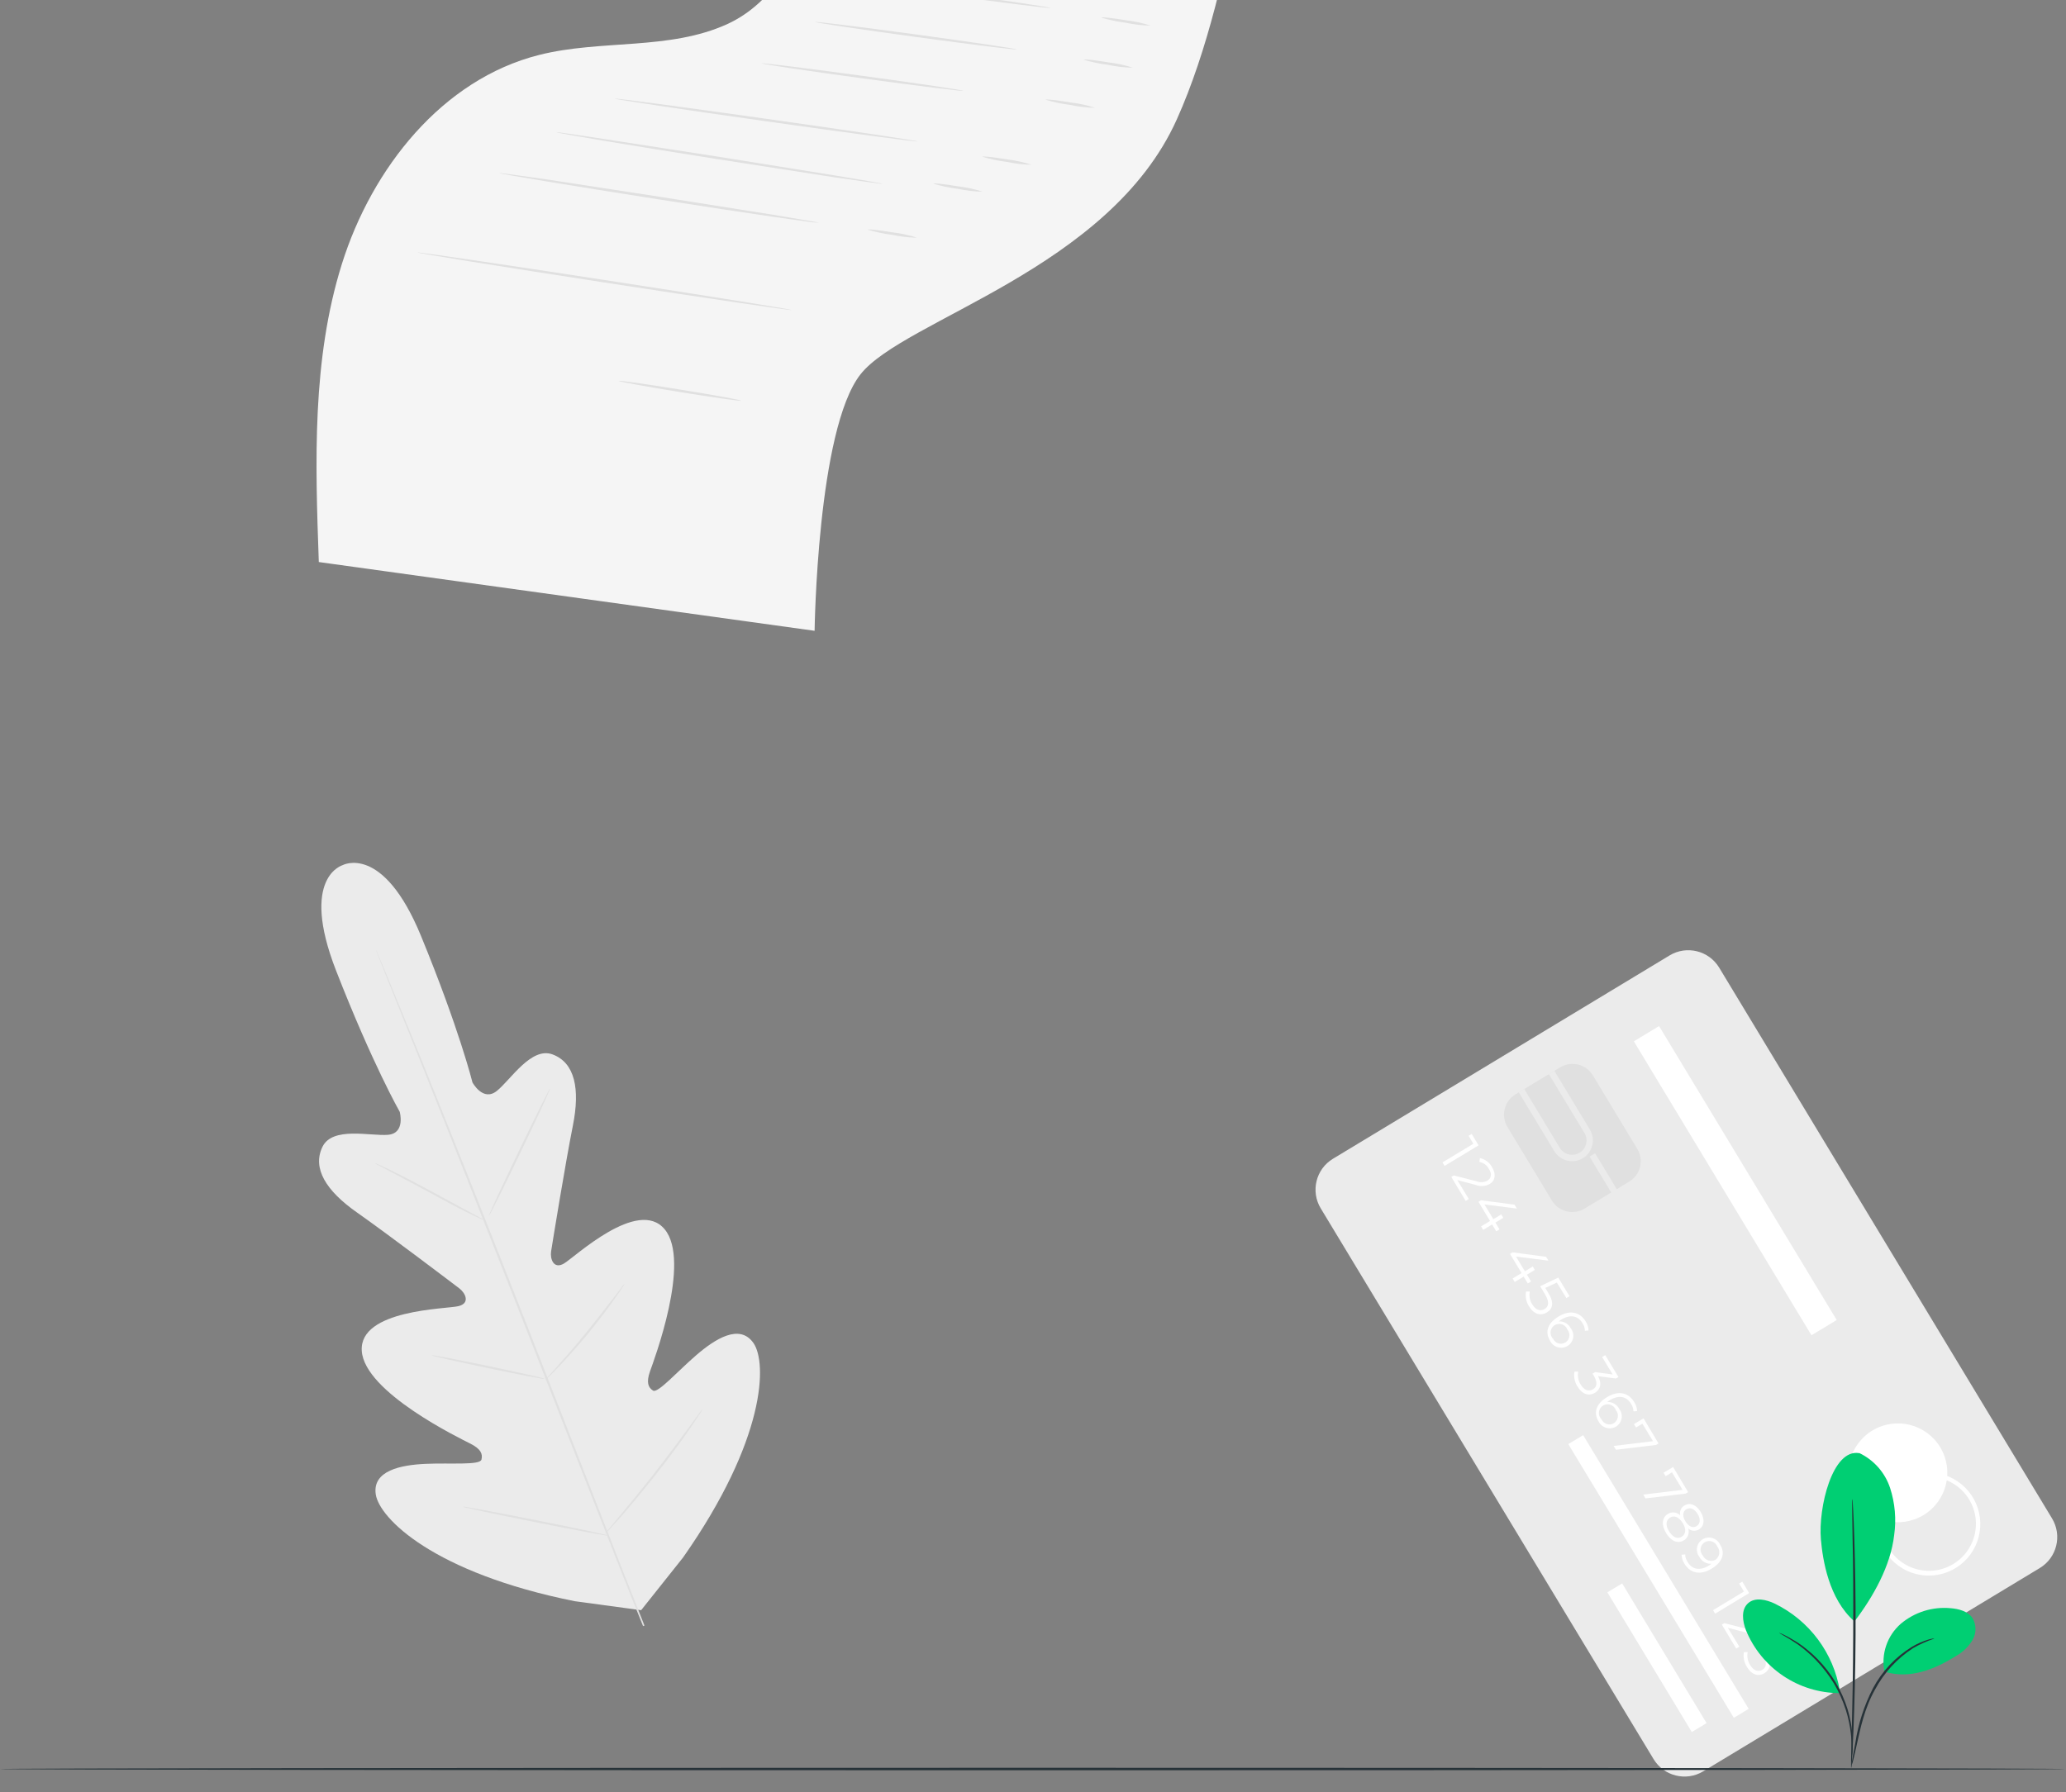 <?xml version="1.0" encoding="UTF-8"?> <svg xmlns="http://www.w3.org/2000/svg" width="431" height="374" viewBox="0 0 431 374" fill="none"><rect x="0" y="0" width="431" height="374" fill="#808080" stroke="none"/> <path d="M71.54 180.51C71.54 180.51 62.46 182.91 70.1 202.51C77.74 222.11 83.39 232 83.39 232C83.39 232 84.64 236.5 80.93 236.8C77.22 237.1 69.33 235 67.26 239.33C65.11 243.79 68.03 248.49 74.46 253C80.89 257.51 94.6 267.91 95.84 268.86C97.08 269.81 98.15 271.93 95.65 272.55C93.15 273.17 74.92 273.23 75.47 281.88C76.02 290.53 96 300.16 98.14 301.25C100.28 302.34 100.74 303.35 100.44 304.57C100.14 305.79 94 305.23 88.81 305.46C83.62 305.69 77.65 306.87 78.39 311.83C79.13 316.79 90.39 328.2 119.89 334.12L133.75 336L142.5 325C159.79 300.35 160.06 284.33 157.17 280.23C154.28 276.13 149.17 279.4 145.23 282.8C141.29 286.2 137.23 290.8 136.23 290.17C135.23 289.54 134.79 288.47 135.6 286.17C136.41 283.87 144.22 263.17 138.65 256.5C133.08 249.83 119.83 262.39 117.65 263.66C115.47 264.93 114.73 262.66 114.97 261.12C115.21 259.58 117.97 242.59 119.51 234.89C121.05 227.19 119.92 221.77 115.29 220.03C110.83 218.35 106.55 225.31 103.65 227.64C100.75 229.97 98.56 225.86 98.56 225.86C98.56 225.86 95.83 214.79 87.84 195.33C79.85 175.87 71.43 180.55 71.43 180.55" fill="#EBEBEB"></path> <path d="M134.151 339.32C128.341 325 118.431 299.39 109.811 277.44C101.191 255.49 93.371 235.64 87.631 221.3L80.811 204.3L79.001 199.7L78.531 198.49C78.431 198.22 78.381 198.07 78.381 198.07C78.381 198.07 78.451 198.2 78.571 198.47L79.081 199.66L81.001 204.26C82.671 208.26 85.001 214.03 87.941 221.19C93.751 235.51 101.621 255.35 110.231 277.29C118.841 299.23 128.711 324.87 134.451 339.21" fill="#E0E0E0"></path> <path d="M78.18 242.7C78.506 242.788 78.821 242.912 79.12 243.07C79.72 243.33 80.57 243.73 81.61 244.24C83.7 245.24 86.55 246.73 89.67 248.41L97.67 252.75L100.09 254.05C100.398 254.187 100.69 254.358 100.96 254.56C100.631 254.476 100.312 254.355 100.01 254.2C99.41 253.94 98.56 253.54 97.52 253.02C95.44 252.02 92.61 250.47 89.52 248.79L81.52 244.51L79.09 243.22C78.767 243.082 78.462 242.908 78.18 242.7V242.7Z" fill="#E0E0E0"></path> <path d="M108.563 240.537C112.102 233.174 114.881 227.164 114.772 227.111C114.662 227.058 111.705 232.984 108.167 240.346C104.628 247.708 101.849 253.719 101.958 253.772C102.068 253.824 105.025 247.899 108.563 240.537Z" fill="#E0E0E0"></path> <path d="M113.68 288.06C113.867 287.77 114.085 287.502 114.33 287.26L116.2 285.17C117.78 283.41 119.95 280.96 122.2 278.17C124.45 275.38 126.5 272.8 127.93 270.91L129.63 268.68C129.82 268.393 130.042 268.128 130.29 267.89C130.146 268.205 129.969 268.503 129.76 268.78C129.4 269.34 128.86 270.13 128.17 271.1C126.8 273.04 124.84 275.66 122.53 278.46C120.22 281.26 118.01 283.68 116.38 285.39C115.56 286.24 114.88 286.93 114.38 287.39C114.17 287.636 113.935 287.861 113.68 288.06V288.06Z" fill="#E0E0E0"></path> <path d="M90 282.79C90.32 282.788 90.639 282.825 90.95 282.9L93.5 283.36C95.65 283.77 98.62 284.36 101.89 285.05C105.16 285.74 108.12 286.38 110.25 286.86L112.77 287.46C113.083 287.516 113.389 287.61 113.68 287.74C113.36 287.741 113.041 287.704 112.73 287.63L110.18 287.17C108.03 286.76 105.06 286.17 101.79 285.48C98.52 284.79 95.56 284.15 93.43 283.67L90.91 283.07C90.597 283.013 90.291 282.919 90 282.79Z" fill="#E0E0E0"></path> <path d="M96.461 314.38C96.868 314.392 97.273 314.443 97.671 314.53L100.941 315.11C103.701 315.62 107.511 316.35 111.711 317.19C115.911 318.03 119.711 318.81 122.451 319.39L125.701 320.11C126.103 320.18 126.498 320.287 126.881 320.43C126.474 320.417 126.069 320.367 125.671 320.28L122.401 319.7C119.641 319.19 115.831 318.46 111.631 317.62C107.431 316.78 103.631 316 100.891 315.42L97.641 314.7C97.239 314.63 96.844 314.523 96.461 314.38V314.38Z" fill="#E0E0E0"></path> <path d="M126.189 320.08C126.427 319.724 126.695 319.39 126.989 319.08L129.269 316.35C131.189 314.04 133.839 310.84 136.649 307.23C139.459 303.62 141.939 300.28 143.709 297.86L145.809 294.99C146.051 294.634 146.322 294.299 146.619 293.99C146.44 294.342 146.232 294.68 145.999 295C145.539 295.71 144.869 296.72 143.999 298C142.289 300.48 139.859 303.85 136.999 307.46C134.139 311.07 131.489 314.26 129.509 316.52C128.509 317.65 127.699 318.52 127.119 319.16C126.837 319.493 126.525 319.801 126.189 320.08V320.08Z" fill="#E0E0E0"></path> <path d="M348.299 199.37L278.08 241.796C274.516 243.949 273.373 248.584 275.526 252.148L344.961 367.071C347.115 370.635 351.75 371.779 355.314 369.625L425.533 327.2C429.097 325.046 430.24 320.411 428.087 316.847L358.652 201.925C356.498 198.36 351.863 197.217 348.299 199.37Z" fill="#EBEBEB"></path> <path d="M401.269 316.156C406.142 313.211 407.706 306.874 404.762 302C401.817 297.126 395.479 295.563 390.606 298.507C385.732 301.452 384.168 307.79 387.113 312.663C390.057 317.537 396.395 319.101 401.269 316.156Z" fill="white"></path> <path d="M402.38 328.78C401.5 328.779 400.624 328.671 399.77 328.46C397.114 327.797 394.811 326.146 393.331 323.844C391.851 321.542 391.304 318.762 391.803 316.07C392.302 313.379 393.809 310.98 396.016 309.361C398.223 307.742 400.965 307.027 403.681 307.36C406.398 307.693 408.885 309.05 410.636 311.153C412.387 313.257 413.269 315.95 413.103 318.682C412.937 321.414 411.735 323.98 409.743 325.856C407.75 327.732 405.117 328.778 402.38 328.78V328.78ZM402.38 308.16C400.868 308.163 399.378 308.516 398.025 309.191C396.672 309.865 395.493 310.844 394.581 312.049C393.668 313.254 393.047 314.654 392.765 316.139C392.483 317.624 392.548 319.155 392.955 320.611C393.362 322.067 394.1 323.409 395.111 324.532C396.122 325.656 397.379 326.531 398.785 327.088C400.19 327.646 401.705 327.871 403.211 327.746C404.718 327.622 406.175 327.151 407.47 326.37V326.37C409.307 325.262 410.73 323.582 411.521 321.588C412.312 319.594 412.428 317.395 411.85 315.329C411.273 313.263 410.034 311.443 408.323 310.148C406.613 308.853 404.525 308.155 402.38 308.16V308.16Z" fill="white"></path> <path d="M308.448 239L301.358 243.29L300.918 242.56L307.368 238.67L306.368 237L307.018 236.61L308.448 239Z" fill="white"></path> <path d="M306.418 250.2L305.768 250.59L302.768 245.59L303.288 245.28L307.958 246.48C308.33 246.633 308.732 246.702 309.135 246.683C309.537 246.664 309.931 246.557 310.288 246.37C311.108 245.87 311.288 244.99 310.608 243.91C310.408 243.53 310.124 243.201 309.777 242.947C309.43 242.694 309.03 242.524 308.608 242.45L308.738 241.66C309.273 241.771 309.777 241.999 310.215 242.327C310.652 242.656 311.011 243.076 311.268 243.56C312.138 245 311.958 246.35 310.768 247.07C310.325 247.314 309.833 247.458 309.328 247.489C308.823 247.52 308.317 247.438 307.848 247.25L304.018 246.25L306.418 250.2Z" fill="white"></path> <path d="M312.138 256.93L311.278 255.51L309.418 256.64L308.978 255.91L310.848 254.78L308.428 250.78L308.958 250.46L315.958 251.38L316.448 252.19L309.678 251.33L311.538 254.41L313.178 253.41L313.608 254.12L311.968 255.12L312.828 256.54L312.138 256.93Z" fill="white"></path> <path d="M318.718 267.81L317.858 266.39L315.998 267.51L315.558 266.78L317.428 265.65L315.008 261.65L315.538 261.33L322.538 262.25L323.028 263.06L316.258 262.2L318.118 265.28L319.758 264.28L320.188 264.99L318.548 265.99L319.408 267.41L318.718 267.81Z" fill="white"></path> <path d="M322.687 273.87C321.477 274.6 320.028 274.33 318.978 272.59C318.385 271.676 318.164 270.571 318.357 269.5H319.147C318.958 270.421 319.138 271.38 319.647 272.17C320.377 273.38 321.347 273.66 322.207 273.17C323.067 272.68 323.347 271.71 322.207 269.9L321.297 268.39L325.077 266.6L327.427 270.48L326.777 270.87L324.777 267.63L322.367 268.75L322.918 269.66C324.288 271.8 323.937 273.12 322.687 273.87Z" fill="white"></path> <path d="M326.998 280.87C326.69 281.052 326.347 281.168 325.992 281.21C325.636 281.252 325.276 281.22 324.934 281.116C324.591 281.011 324.274 280.837 324.003 280.604C323.732 280.37 323.512 280.083 323.358 279.76C322.218 277.88 322.908 276.06 325.148 274.71C327.558 273.25 329.608 273.81 330.778 275.71C331.157 276.281 331.374 276.945 331.408 277.63L330.638 277.69C330.628 277.126 330.455 276.577 330.138 276.11C329.218 274.58 327.638 274.19 325.708 275.35C325.548 275.45 325.348 275.58 325.148 275.73C325.663 275.696 326.177 275.813 326.626 276.067C327.076 276.321 327.441 276.701 327.678 277.16C327.899 277.44 328.058 277.764 328.144 278.11C328.231 278.457 328.242 278.817 328.177 279.169C328.113 279.52 327.975 279.853 327.771 280.146C327.568 280.44 327.304 280.686 326.998 280.87ZM326.538 280.16C326.76 280.023 326.95 279.841 327.095 279.625C327.24 279.409 327.338 279.164 327.38 278.907C327.423 278.65 327.41 278.387 327.342 278.136C327.275 277.884 327.154 277.65 326.988 277.45C326.894 277.194 326.744 276.964 326.549 276.774C326.355 276.584 326.12 276.44 325.862 276.353C325.604 276.266 325.331 276.238 325.061 276.271C324.791 276.303 324.531 276.396 324.302 276.542C324.073 276.688 323.879 276.884 323.735 277.115C323.591 277.345 323.501 277.606 323.471 277.876C323.441 278.146 323.471 278.42 323.561 278.676C323.65 278.933 323.796 279.167 323.988 279.36C324.095 279.582 324.246 279.78 324.432 279.942C324.618 280.104 324.835 280.227 325.07 280.301C325.305 280.376 325.553 280.402 325.799 280.378C326.044 280.354 326.282 280.279 326.498 280.16H326.538Z" fill="white"></path> <path d="M332.739 290.63C331.549 291.35 330.119 291.04 329.089 289.32C328.493 288.404 328.268 287.296 328.459 286.22H329.249C329.058 287.152 329.241 288.121 329.759 288.92C330.469 290.1 331.409 290.41 332.289 289.92C333.169 289.43 333.289 288.47 332.539 287.15L332.229 286.64L332.769 286.32L336.419 286.8L334.229 283.17L334.879 282.78L337.639 287.34L337.119 287.65L333.379 287.17C334.219 288.7 333.869 289.94 332.739 290.63Z" fill="white"></path> <path d="M337.119 297.69C336.811 297.872 336.468 297.988 336.113 298.03C335.757 298.073 335.397 298.041 335.055 297.936C334.712 297.832 334.395 297.657 334.124 297.424C333.853 297.19 333.633 296.903 333.479 296.58C332.339 294.7 333.029 292.88 335.269 291.53C337.679 290.07 339.729 290.63 340.899 292.53C341.278 293.102 341.496 293.765 341.529 294.45L340.759 294.51C340.749 293.946 340.575 293.397 340.259 292.93C339.339 291.4 337.759 291.01 335.829 292.17C335.669 292.27 335.469 292.4 335.269 292.55C335.786 292.518 336.302 292.638 336.751 292.896C337.201 293.153 337.565 293.537 337.799 294C338.017 294.28 338.173 294.602 338.257 294.947C338.341 295.291 338.352 295.649 338.287 295.998C338.223 296.346 338.086 296.677 337.884 296.969C337.683 297.261 337.422 297.506 337.119 297.69V297.69ZM336.659 296.98C336.881 296.844 337.071 296.661 337.216 296.445C337.361 296.229 337.459 295.984 337.501 295.728C337.544 295.471 337.531 295.208 337.463 294.956C337.396 294.705 337.275 294.471 337.109 294.27C337.019 294.008 336.872 293.769 336.677 293.572C336.482 293.375 336.244 293.226 335.983 293.134C335.722 293.042 335.443 293.011 335.167 293.042C334.892 293.074 334.628 293.168 334.394 293.317C334.16 293.465 333.963 293.665 333.818 293.901C333.673 294.137 333.583 294.403 333.556 294.679C333.528 294.955 333.564 295.233 333.66 295.493C333.755 295.753 333.909 295.988 334.109 296.18C334.213 296.41 334.364 296.615 334.553 296.783C334.741 296.95 334.962 297.077 335.203 297.154C335.443 297.231 335.696 297.257 335.947 297.231C336.198 297.204 336.44 297.126 336.659 297V296.98Z" fill="white"></path> <path d="M345.999 301.21L345.479 301.52L337.109 302.52L336.629 301.73L344.839 300.73L342.629 297.08L341.299 297.88L340.869 297.16L342.869 295.97L345.999 301.21Z" fill="white"></path> <path d="M352.169 311.36L351.649 311.67L343.279 312.67L342.799 311.88L351.009 310.88L348.799 307.23L347.469 308.03L347.039 307.31L349.039 306.12L352.169 311.36Z" fill="white"></path> <path d="M351.267 321.43C350.007 322.19 348.587 321.6 347.567 319.9C346.547 318.2 346.697 316.69 347.947 315.9C348.347 315.652 348.82 315.547 349.287 315.604C349.754 315.66 350.188 315.874 350.517 316.21C350.423 315.817 350.459 315.403 350.619 315.032C350.78 314.66 351.056 314.351 351.407 314.15C352.567 313.45 353.877 314 354.787 315.5C355.697 317 355.577 318.44 354.427 319.14C354.082 319.356 353.676 319.455 353.271 319.42C352.865 319.386 352.481 319.221 352.177 318.95C352.334 319.405 352.33 319.9 352.164 320.352C351.998 320.804 351.681 321.185 351.267 321.43V321.43ZM350.827 320.67C351.697 320.14 351.827 319.06 351.037 317.81C350.247 316.56 349.287 316.14 348.407 316.67C347.527 317.2 347.407 318.27 348.187 319.53C348.967 320.79 349.937 321.21 350.827 320.68V320.67ZM351.607 317.46C352.277 318.56 353.167 318.92 353.937 318.46C354.707 318 354.807 316.98 354.157 315.92C353.507 314.86 352.617 314.46 351.817 314.92C351.017 315.38 350.937 316.36 351.607 317.46V317.46Z" fill="white"></path> <path d="M357.059 327.34C354.649 328.8 352.589 328.24 351.429 326.34C351.049 325.768 350.831 325.105 350.799 324.42L351.559 324.36C351.569 324.924 351.743 325.473 352.059 325.94C352.979 327.47 354.559 327.86 356.489 326.69C356.649 326.59 356.849 326.46 357.049 326.31C356.534 326.344 356.02 326.226 355.57 325.972C355.121 325.718 354.755 325.339 354.519 324.88C354.303 324.6 354.148 324.278 354.065 323.935C353.981 323.592 353.972 323.235 354.036 322.888C354.1 322.54 354.237 322.21 354.437 321.919C354.638 321.629 354.897 321.383 355.199 321.2C355.507 321.018 355.85 320.902 356.205 320.859C356.56 320.817 356.921 320.849 357.263 320.953C357.605 321.058 357.922 321.232 358.194 321.466C358.465 321.699 358.685 321.987 358.839 322.31C359.999 324.17 359.299 326 357.059 327.34ZM357.859 325.49C358.075 325.338 358.257 325.143 358.395 324.917C358.532 324.692 358.622 324.441 358.659 324.179C358.695 323.918 358.678 323.651 358.607 323.397C358.537 323.142 358.415 322.905 358.249 322.7C358.15 322.452 357.998 322.23 357.804 322.048C357.609 321.866 357.377 321.729 357.124 321.647C356.87 321.565 356.602 321.541 356.338 321.574C356.073 321.608 355.82 321.7 355.595 321.843C355.371 321.986 355.18 322.177 355.038 322.402C354.896 322.627 354.805 322.881 354.771 323.145C354.738 323.409 354.764 323.677 354.847 323.931C354.929 324.184 355.066 324.416 355.249 324.61C355.359 324.843 355.516 325.051 355.709 325.222C355.902 325.393 356.127 325.524 356.372 325.606C356.616 325.688 356.875 325.72 357.132 325.7C357.389 325.68 357.64 325.609 357.869 325.49H357.859Z" fill="white"></path> <path d="M364.897 332.43L357.807 336.72L357.367 335.99L363.817 332.1L362.817 330.43L363.467 330.04L364.897 332.43Z" fill="white"></path> <path d="M362.857 343.62L362.207 344.01L359.207 339.01L359.727 338.7L364.397 339.9C364.77 340.053 365.172 340.122 365.574 340.103C365.977 340.084 366.37 339.977 366.727 339.79C367.547 339.29 367.727 338.41 367.047 337.33C366.847 336.951 366.562 336.622 366.216 336.369C365.869 336.116 365.47 335.945 365.047 335.87L365.177 335.08C365.712 335.192 366.216 335.42 366.653 335.749C367.091 336.077 367.45 336.497 367.707 336.98C368.577 338.42 368.397 339.77 367.207 340.49C366.764 340.735 366.272 340.878 365.767 340.909C365.262 340.94 364.757 340.859 364.287 340.67L360.457 339.67L362.857 343.62Z" fill="white"></path> <path d="M368.088 349.15C366.898 349.87 365.468 349.56 364.438 347.84C363.843 346.924 363.618 345.816 363.808 344.74H364.598C364.408 345.672 364.591 346.641 365.108 347.44C365.818 348.62 366.758 348.93 367.638 348.44C368.518 347.95 368.638 346.99 367.888 345.67L367.578 345.16L368.118 344.84L371.768 345.32L369.578 341.69L370.228 341.3L372.978 345.86L372.458 346.17L368.718 345.69C369.568 347.22 369.228 348.46 368.088 349.15Z" fill="white"></path> <path d="M330.268 299.471L327.172 301.343L361.705 358.456L364.801 356.584L330.268 299.471Z" fill="white"></path> <path d="M338.404 330.409L335.322 332.271L352.936 361.423L356.017 359.561L338.404 330.409Z" fill="white"></path> <path d="M341.573 239.751L332.295 224.396C330.879 222.052 327.83 221.299 325.485 222.716L316.156 228.353C313.811 229.769 313.059 232.818 314.475 235.163L323.753 250.518C325.169 252.862 328.218 253.615 330.563 252.198L339.892 246.561C342.237 245.145 342.989 242.096 341.573 239.751Z" fill="#E0E0E0"></path> <path d="M316.838 227.93L317.978 227.24L325.398 239.52C325.81 240.202 326.477 240.691 327.25 240.882C328.024 241.072 328.841 240.947 329.523 240.535C330.204 240.123 330.694 239.456 330.885 238.683C331.075 237.909 330.95 237.092 330.538 236.41L323.118 224.13L324.258 223.44L331.678 235.72C331.973 236.208 332.169 236.749 332.254 237.312C332.34 237.876 332.314 238.451 332.177 239.004C332.041 239.558 331.797 240.079 331.459 240.538C331.121 240.997 330.696 241.385 330.208 241.68C329.72 241.975 329.179 242.171 328.615 242.256C328.052 242.342 327.477 242.316 326.923 242.179C326.37 242.043 325.849 241.799 325.39 241.461C324.931 241.123 324.543 240.698 324.248 240.21L316.838 227.93Z" fill="#EBEBEB"></path> <path d="M332.754 240.647L331.602 241.344L336.724 249.815L337.876 249.118L332.754 240.647Z" fill="#EBEBEB"></path> <path d="M383.165 275.446L346.107 214.111L340.844 217.292L377.901 278.626L383.165 275.446Z" fill="white"></path> <path d="M174.709 -61C173.949 -50.2 174.709 -30.09 170.779 -20C166.849 -9.91 161.599 0.48 151.779 5C139.659 10.56 125.419 8.2 112.489 11.46C92.219 16.56 77.569 35.15 71.319 55.09C65.069 75.03 65.759 96.39 66.509 117.28L169.939 131.63C169.939 131.63 170.479 89.63 179.499 78.13C188.519 66.63 231.369 56.34 245.499 24.92C258.239 -3.35 262.079 -48.18 262.079 -48.18L174.709 -61Z" fill="#F5F5F5"></path> <path d="M219.096 1.649C219.115 1.506 209.726 0.109 198.125 -1.472C186.524 -3.053 177.103 -4.219 177.084 -4.076C177.065 -3.934 186.453 -2.537 198.055 -0.956C209.656 0.625 219.076 1.791 219.096 1.649Z" fill="#E0E0E0"></path> <path d="M212.088 10.315C212.107 10.172 202.718 8.775 191.117 7.194C179.516 5.614 170.096 4.447 170.076 4.59C170.057 4.732 179.446 6.129 191.047 7.71C202.648 9.291 212.068 10.457 212.088 10.315Z" fill="#E0E0E0"></path> <path d="M200.922 18.949C200.941 18.807 191.552 17.41 179.951 15.829C168.35 14.248 158.929 13.082 158.91 13.224C158.891 13.367 168.28 14.764 179.881 16.344C191.482 17.925 200.902 19.092 200.922 18.949Z" fill="#E0E0E0"></path> <path d="M240 5.34C238.258 5.31 236.523 5.109 234.82 4.74C233.1 4.527 231.4 4.169 229.74 3.67C229.74 3.49 232.08 3.76 234.91 4.23C236.64 4.429 238.345 4.8 240 5.34V5.34Z" fill="#E0E0E0"></path> <path d="M236.34 14.13C234.598 14.101 232.863 13.899 231.16 13.53C229.44 13.317 227.74 12.959 226.08 12.46C226.08 12.28 228.42 12.55 231.25 13.02C232.98 13.219 234.685 13.591 236.34 14.13V14.13Z" fill="#E0E0E0"></path> <path d="M228.42 22.49C226.678 22.46 224.943 22.259 223.24 21.89C221.52 21.677 219.82 21.319 218.16 20.82C218.16 20.64 220.5 20.91 223.33 21.38C225.06 21.578 226.765 21.95 228.42 22.49V22.49Z" fill="#E0E0E0"></path> <path d="M191.359 29.507C191.379 29.364 177.272 27.252 159.849 24.788C142.427 22.323 128.287 20.441 128.267 20.583C128.247 20.726 142.354 22.838 159.777 25.302C177.199 27.767 191.339 29.649 191.359 29.507Z" fill="#E0E0E0"></path> <path d="M184.079 38.35C183.844 38.353 183.61 38.333 183.379 38.29L181.379 38.03L174.089 37L149.999 33.26C140.609 31.78 132.109 30.4 125.999 29.38L118.729 28.13C117.869 27.97 117.209 27.85 116.729 27.75C116.497 27.713 116.269 27.653 116.049 27.57C116.284 27.571 116.518 27.594 116.749 27.64L118.749 27.92L126.049 29.01L150.109 32.74L174.109 36.6L181.389 37.83L183.389 38.19C183.624 38.22 183.855 38.274 184.079 38.35V38.35Z" fill="#E0E0E0"></path> <path d="M170.88 46.44C170.008 46.459 169.136 46.382 168.28 46.21C166.58 45.99 164.13 45.65 161.11 45.21C155.06 44.33 146.71 43.07 137.5 41.62C128.29 40.17 119.94 38.84 113.91 37.84L106.77 36.63L104.83 36.27C104.602 36.239 104.378 36.186 104.16 36.11C104.392 36.106 104.623 36.126 104.85 36.17L106.85 36.43L114.01 37.43L137.62 41.06L161.21 44.8L170.88 46.44Z" fill="#E0E0E0"></path> <path d="M215.209 34.38C213.467 34.35 211.732 34.149 210.029 33.78C208.309 33.567 206.609 33.209 204.949 32.71C204.949 32.53 207.289 32.8 210.119 33.27C211.849 33.469 213.554 33.84 215.209 34.38V34.38Z" fill="#E0E0E0"></path> <path d="M205 40C203.258 39.971 201.523 39.77 199.82 39.4C198.1 39.187 196.4 38.829 194.74 38.33C194.74 38.15 197.08 38.42 199.91 38.89C201.64 39.089 203.345 39.461 205 40Z" fill="#E0E0E0"></path> <path d="M191.299 49.6C189.557 49.571 187.822 49.37 186.119 49C184.399 48.787 182.699 48.429 181.039 47.93C181.039 47.75 183.379 48.02 186.209 48.49C187.939 48.689 189.644 49.061 191.299 49.6V49.6Z" fill="#E0E0E0"></path> <path d="M165.076 64.686C165.098 64.544 147.655 61.742 126.115 58.426C104.575 55.111 87.097 52.539 87.075 52.681C87.053 52.822 104.496 55.625 126.036 58.94C147.575 62.255 165.054 64.828 165.076 64.686Z" fill="#E0E0E0"></path> <path d="M154.597 83.609C154.62 83.467 148.928 82.428 141.884 81.289C134.84 80.149 129.111 79.34 129.088 79.482C129.065 79.624 134.757 80.663 141.801 81.802C148.845 82.942 154.574 83.751 154.597 83.609Z" fill="#E0E0E0"></path> <path d="M430.83 369.14C430.83 369.28 334.38 369.4 215.43 369.4C96.48 369.4 0 369.28 0 369.14C0 369 96.43 368.88 215.42 368.88C334.41 368.88 430.83 369 430.83 369.14Z" fill="#263238"></path> <path d="M387.87 303.2C389.377 303.918 390.723 304.933 391.828 306.184C392.933 307.435 393.774 308.896 394.3 310.48C395.332 313.659 395.623 317.032 395.15 320.34C394.42 326.74 390.79 333.2 386.87 338.34C381.48 333.64 380.24 325.43 379.87 321.23C379.29 314.59 382.27 302.23 387.87 303.23" fill="url(#paint0_linear)"></path> <path d="M393.129 348.88C392.762 347.05 392.884 345.156 393.485 343.389C394.086 341.623 395.143 340.046 396.549 338.82C397.975 337.62 399.625 336.715 401.404 336.159C403.182 335.603 405.054 335.406 406.909 335.58C408.619 335.71 410.479 336.21 411.459 337.58C411.879 338.269 412.107 339.058 412.119 339.865C412.131 340.672 411.928 341.468 411.529 342.17C410.71 343.563 409.537 344.715 408.129 345.51C403.459 348.44 398.399 350.42 393.129 348.83" fill="url(#paint1_linear)"></path> <path d="M386.219 368.51C386.243 368.068 386.307 367.63 386.409 367.2L387.059 363.65C387.662 359.69 388.901 355.854 390.729 352.29C392.629 348.731 395.442 345.742 398.879 343.63C399.924 343.011 401.038 342.517 402.199 342.16C402.527 342.062 402.861 341.981 403.199 341.92C403.311 341.9 403.426 341.9 403.539 341.92C401.992 342.435 400.501 343.105 399.089 343.92C395.769 346.074 393.048 349.032 391.179 352.52C388.919 356.52 388.099 360.76 387.429 363.71C387.099 365.2 386.839 366.41 386.629 367.24C386.533 367.675 386.396 368.101 386.219 368.51V368.51Z" fill="#263238"></path> <path d="M386.43 312.81C386.474 312.997 386.497 313.188 386.5 313.38L386.6 315.03C386.68 316.46 386.76 318.54 386.84 321.1C387.01 326.23 387.14 333.32 387.1 341.1C387.06 348.88 386.87 356.02 386.66 361.1C386.56 363.66 386.45 365.74 386.36 367.17L386.25 368.82C386.25 369.2 386.25 368.82 386.25 368.82C386.32 368.25 386.16 369.19 386.16 368.82V367.17L386.31 361.1C386.44 355.97 386.58 348.89 386.61 341.1C386.64 333.31 386.61 326.19 386.48 321.1L386.39 315.03V313.38C386.383 313.189 386.397 312.998 386.43 312.81V312.81Z" fill="#263238"></path> <path d="M383.81 352.78C383.159 348.901 381.593 345.233 379.242 342.081C376.89 338.928 373.822 336.38 370.29 334.65C368.49 333.79 366.14 333.22 364.66 334.56C363.18 335.9 363.51 338.31 364.23 340.17C365.813 344.034 368.505 347.343 371.967 349.68C375.428 352.017 379.503 353.276 383.68 353.3" fill="url(#paint2_linear)"></path> <path d="M371.169 340.72C371.565 340.849 371.946 341.017 372.309 341.22C372.753 341.424 373.184 341.654 373.599 341.91C374.079 342.21 374.669 342.51 375.249 342.91C375.901 343.349 376.529 343.823 377.129 344.33C377.829 344.899 378.497 345.507 379.129 346.15C380.579 347.631 381.857 349.272 382.939 351.04C383.991 352.828 384.833 354.73 385.449 356.71C385.709 357.574 385.92 358.452 386.079 359.34C386.231 360.11 386.338 360.888 386.399 361.67C386.463 362.315 386.493 362.962 386.489 363.61C386.521 364.096 386.521 364.584 386.489 365.07C386.483 365.487 386.436 365.902 386.349 366.31C386.239 366.31 386.429 364.53 386.109 361.7C386.027 360.931 385.904 360.166 385.739 359.41C385.566 358.539 385.345 357.678 385.079 356.83C384.451 354.891 383.612 353.027 382.579 351.27C381.518 349.533 380.274 347.914 378.869 346.44C378.254 345.8 377.607 345.193 376.929 344.62C376.309 344.06 375.679 343.62 375.109 343.18C372.739 341.55 371.119 340.81 371.169 340.72Z" fill="#263238"></path> <defs> <linearGradient id="paint0_linear" x1="3326.72" y1="3689.42" x2="146.379" y2="4518.18" gradientUnits="userSpaceOnUse"> <stop stop-color="#00CF91"></stop> <stop offset="1" stop-color="#00CF60"></stop> </linearGradient> <linearGradient id="paint1_linear" x1="4026.05" y1="1671.61" x2="1508.19" y2="3721.74" gradientUnits="userSpaceOnUse"> <stop stop-color="#00CF91"></stop> <stop offset="1" stop-color="#00CF60"></stop> </linearGradient> <linearGradient id="paint2_linear" x1="4184.66" y1="2215.07" x2="969.967" y2="4170.16" gradientUnits="userSpaceOnUse"> <stop stop-color="#00CF91"></stop> <stop offset="1" stop-color="#00CF60"></stop> </linearGradient> </defs> </svg> 
